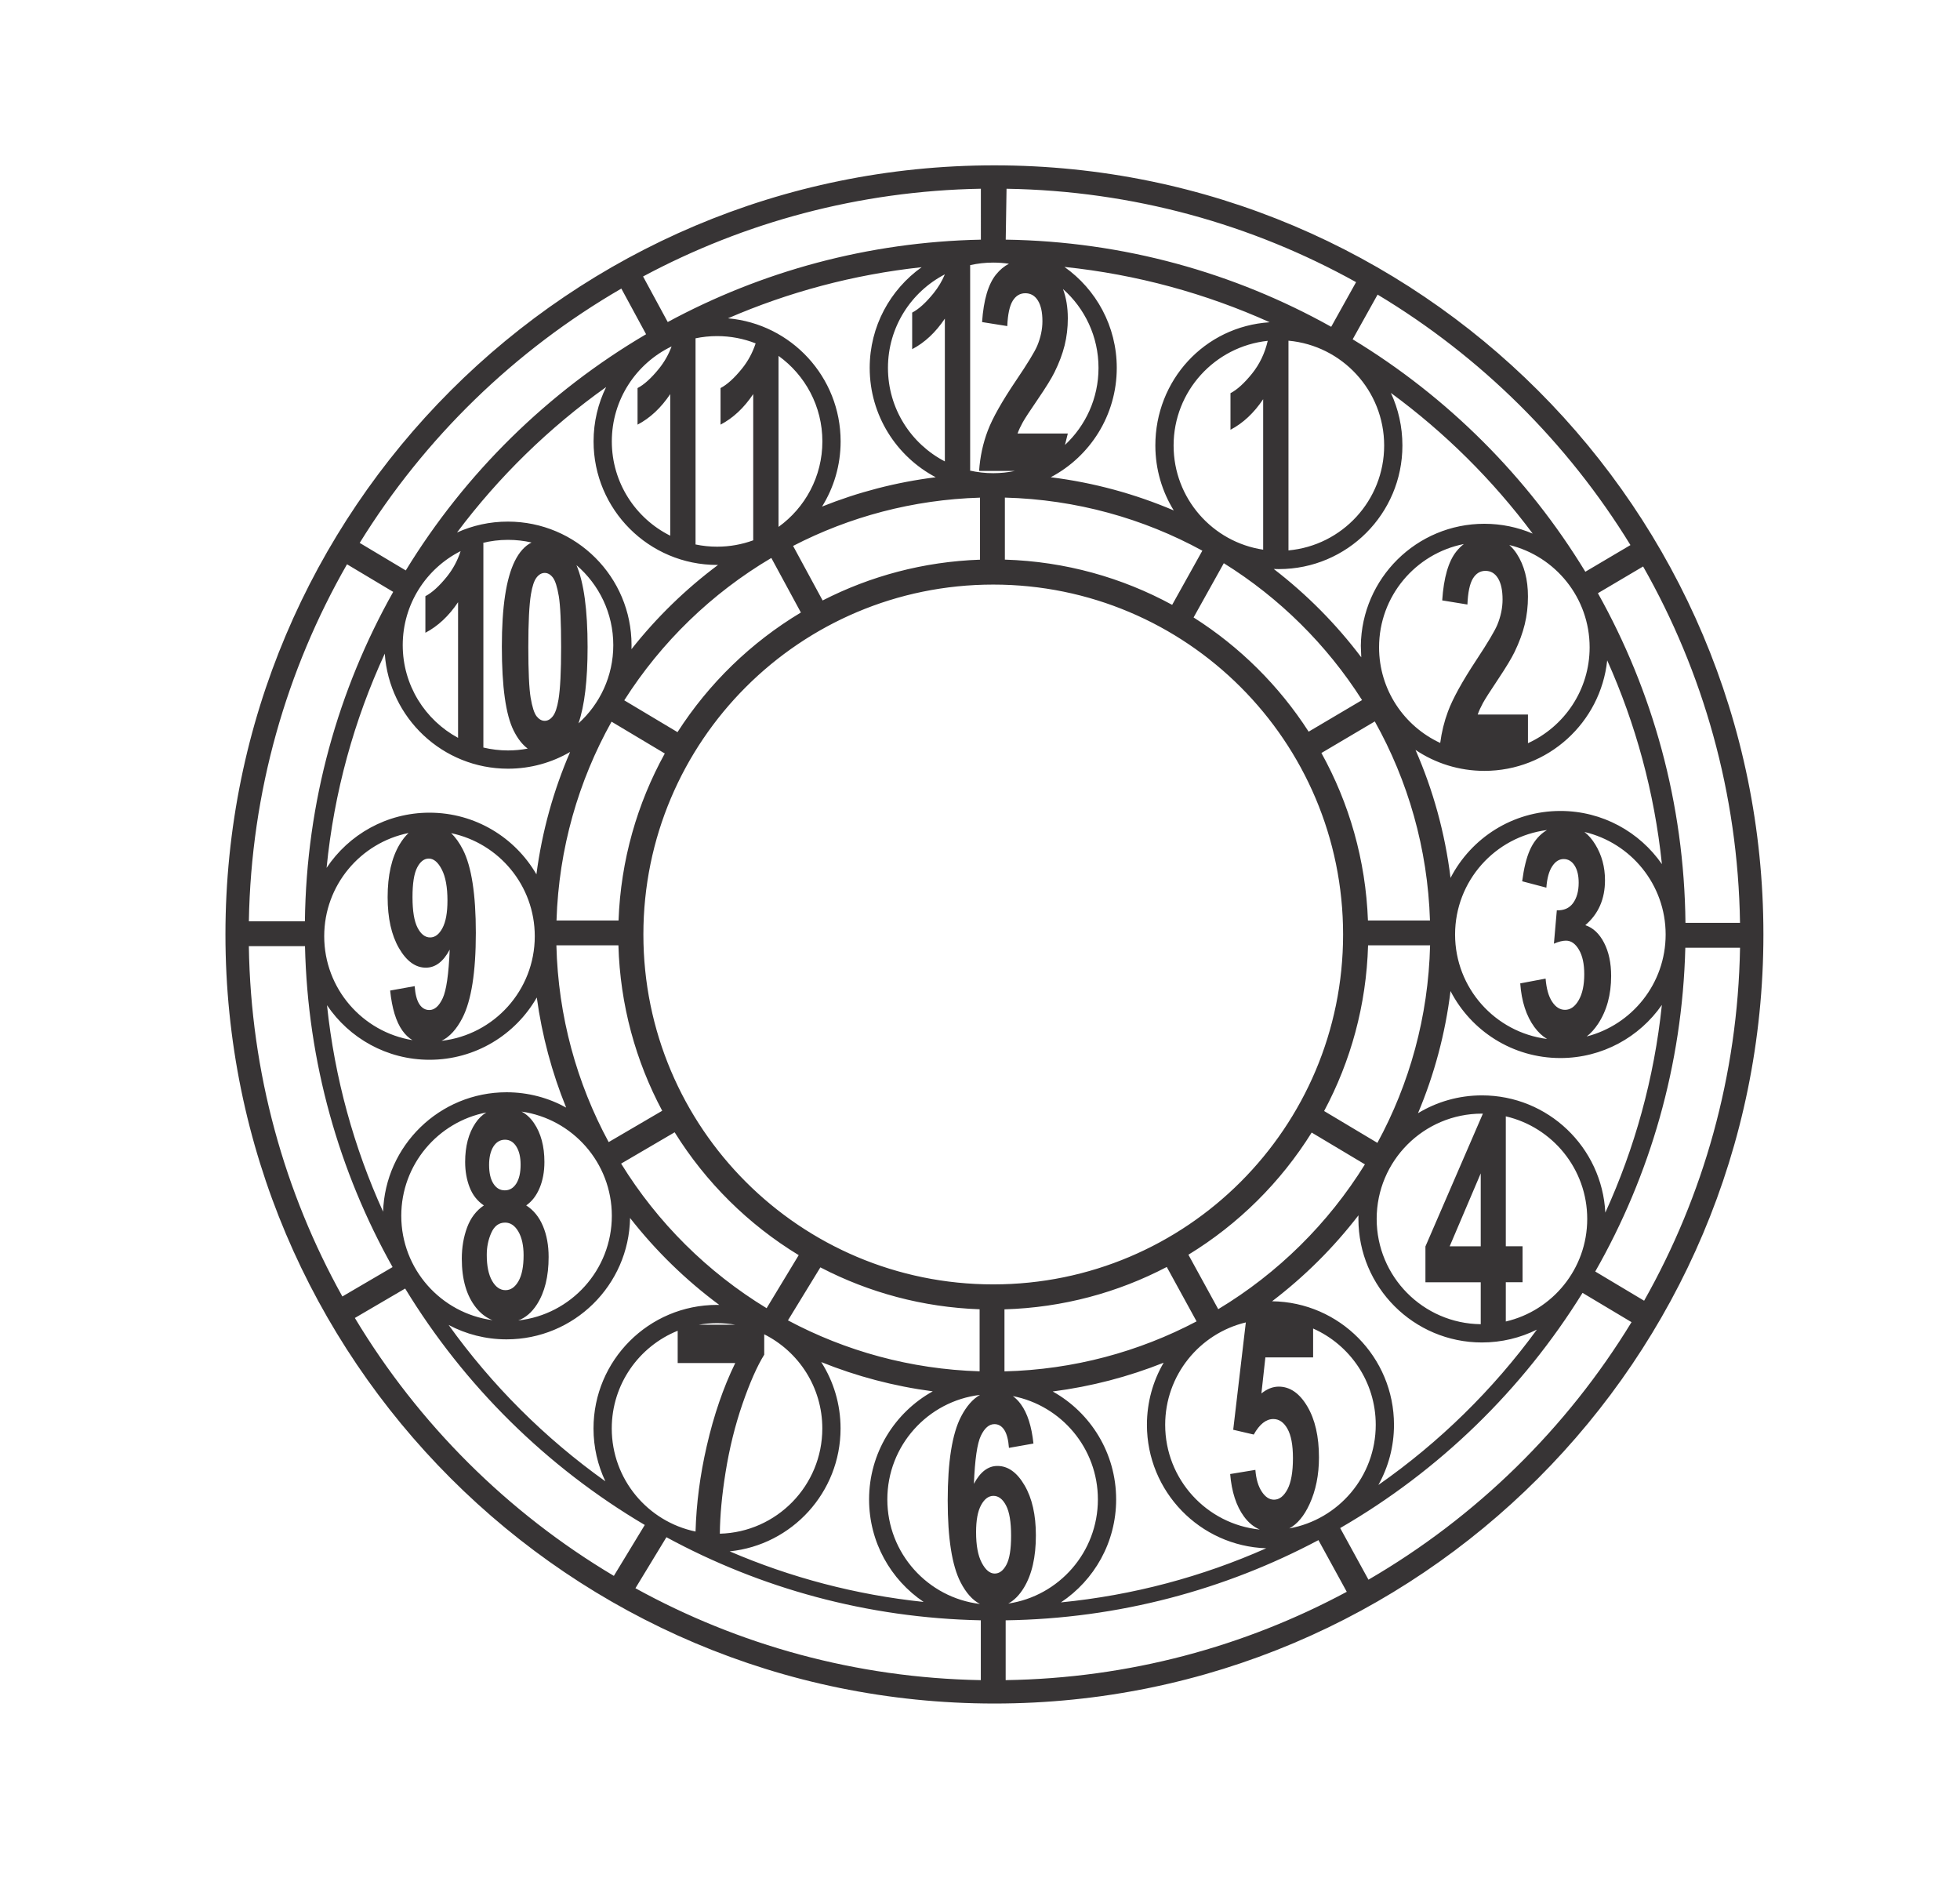 <?xml version="1.0" encoding="iso-8859-1"?>
<!-- Generator: Adobe Illustrator 28.5.0, SVG Export Plug-In . SVG Version: 9.03 Build 54727)  -->
<svg version="1.1" id="Livello_1" xmlns="http://www.w3.org/2000/svg" xmlns:xlink="http://www.w3.org/1999/xlink" x="0px" y="0px"
	 viewBox="0 0 903.127 868.516" style="enable-background:new 0 0 903.127 868.516;" xml:space="preserve">
<g id="&#x421;&#x43B;&#x43E;&#x439;_x0020_1">
	<path style="fill-rule:evenodd;clip-rule:evenodd;fill:#373435;" d="M634.764,135.729l-11.481,20.598
		c43.762,26.551,80.608,63.361,107.211,107.086l20.785-12.289C722.314,203.922,682.271,164.246,634.764,135.729L634.764,135.729z
		 M463.792,86.961l-0.374,23.444c54.391,0.817,105.468,15.303,149.969,40.155l11.464-20.57
		C577.014,103.402,522.174,87.893,463.792,86.961z M296.31,127.379l11.369,20.985c43.085-23.27,92.144-36.89,144.287-37.95V86.948
		C395.751,87.951,342.832,102.467,296.31,127.379z M140.492,424.448H114.67c1.036-59.793,17.37-115.856,45.224-164.476
		l21.285,12.718C155.879,317.646,141.173,369.358,140.492,424.448L140.492,424.448z M165.741,250.123l21.23,12.687
		c27.357-44.759,65.466-82.227,110.729-108.824l-11.396-21.033C237.094,161.458,195.6,201.813,165.741,250.123z M451.57,229.274
		v28.579c-26.052,0.904-50.637,7.582-72.521,18.789l-13.612-25.127C391.374,238.12,420.594,230.196,451.57,229.274L451.57,229.274z
		 M554.016,253.706l-13.909,24.958c-23.031-12.536-49.228-19.987-77.085-20.837v-28.576
		C495.927,230.112,526.865,238.874,554.016,253.706z M627.609,322.539l-24.61,14.55c-13.63-21.157-31.755-39.144-53.02-52.618
		l13.93-24.992C589.572,275.458,611.378,297.05,627.609,322.539L627.609,322.539z M801.762,425.178h-25.138
		c-0.558-55.115-15.142-106.872-40.349-151.878l20.835-12.318C784.731,309.558,800.852,365.523,801.762,425.178z M658.901,424.083
		h-28.583c-1.026-27.922-8.687-54.149-21.442-77.163l24.6-14.544C648.743,359.66,657.855,390.854,658.901,424.083L658.901,424.083z
		 M610.13,511.868c12.229-22.86,19.464-48.789,20.248-76.333h28.575c-0.804,32.897-9.506,63.837-24.276,91.002L610.13,511.868
		L610.13,511.868z M735.054,585.803c25.213-44.185,40.139-94.995,41.507-149.173h25.213
		c-1.032,59.041-16.968,114.449-44.201,162.631L735.054,585.803z M547.594,578.07l13.744,25.085
		c27.484-16.544,50.696-39.466,67.588-66.714l-24.533-14.658C590.116,544.68,570.632,563.998,547.594,578.07L547.594,578.07z
		 M617.527,703.999l13.032,23.786c49.618-28.828,91.363-69.716,121.216-118.648l-22.58-13.492
		C701.52,640.325,663.096,677.651,617.527,703.999z M462.839,603.234v28.583c31.905-0.806,61.963-9.047,88.521-23.039
		l-13.736-25.065C515.147,595.473,489.769,602.441,462.839,603.234z M463.389,746.507v27.554
		c56.793-0.84,110.24-15.485,157.17-40.696l-13.048-23.809C564.402,732.449,515.41,745.731,463.389,746.507z M307.071,708.218
		l-14.277,23.503c47.355,26.078,101.515,41.313,159.143,42.346v-27.57C399.56,745.428,350.295,731.685,307.071,708.218
		L307.071,708.218z M186.687,593.646l-23.176,13.56c29.32,48.796,70.413,89.712,119.343,118.825l14.247-23.458
		C251.945,675.907,213.945,638.407,186.687,593.646L186.687,593.646z M140.535,435.9h-25.874
		c0.902,58.511,16.432,113.479,43.097,161.406l23.136-13.54C156.276,539.855,141.767,489.516,140.535,435.9L140.535,435.9z
		 M285.009,424.082h-28.583c1.045-33.183,10.134-64.336,25.363-91.594l24.534,14.659
		C293.644,370.108,286.031,396.253,285.009,424.082L285.009,424.082z M312.182,337.309c14.426-22.468,33.914-41.376,56.851-55.115
		l-13.618-25.135c-27.435,16.21-50.695,38.738-67.768,65.588L312.182,337.309z M378.009,583.894l-14.936,24.418
		c26.47,14.119,56.461,22.499,88.313,23.475v-28.582c-26.272-0.939-51.051-7.746-73.066-19.153
		c-0.035-0.018-0.236-0.117-0.271-0.135C378.036,583.91,378.023,583.902,378.009,583.894L378.009,583.894z M368.028,578.264
		c-23.205-14.116-42.824-33.547-57.167-56.6l-24.664,14.432c16.754,27.152,39.775,50.029,67.043,66.61L368.028,578.264z
		 M457.663,269.325c89.032,0,161.206,72.174,161.206,161.206s-72.174,161.206-161.206,161.206
		c-89.032,0-161.206-72.174-161.206-161.206S368.631,269.325,457.663,269.325L457.663,269.325z M305.132,511.747
		c-12.185-22.833-19.396-48.718-20.179-76.212h-28.579c0.799,32.755,9.435,63.566,24.087,90.649L305.132,511.747L305.132,511.747z
		 M652.234,345.495c0.002,0.004,0.003,0.007,0.005,0.011c8.071,18.434,13.598,38.234,16.137,58.957
		c0.003-0.007,0.007-0.013,0.011-0.02c9.463-18.308,28.571-30.826,50.597-30.826c19.385,0,36.51,9.696,46.788,24.501
		c-3.451-33.128-12.134-64.701-25.211-93.878c-3.003,28.606-27.202,50.911-56.603,50.911
		C672.213,355.151,661.299,351.593,652.234,345.495L652.234,345.495z M335.434,146.653c0.029,0.003,0.059,0.005,0.089,0.008
		c29.042,2.58,51.82,26.983,51.82,56.694c0,11.022-3.135,21.314-8.562,30.032c16.536-6.625,34.097-11.232,52.382-13.51
		c-0.008-0.004-0.016-0.008-0.024-0.013c-18.075-9.538-30.398-28.52-30.398-50.373c0-19.133,9.447-36.065,23.929-46.385
		C393.277,126.495,363.293,134.584,335.434,146.653L335.434,146.653z M176.523,558.241l-0.035,1.902
		c0-0.587,0.009-1.172,0.027-1.756c0.928-30.618,26.05-55.164,56.893-55.164c9.956,0,19.317,2.558,27.459,7.052
		c-6.504-16.025-11.107-33.023-13.529-50.715c-9.81,17.14-28.277,28.693-49.436,28.693c-19.664,0-37.001-9.977-47.227-25.143
		C154.197,496.716,163.105,528.719,176.523,558.241z M331.418,601.194c-15.44-11.44-29.273-24.925-41.1-40.053
		c-0.533,30.97-25.814,55.922-56.911,55.922c-9.644,0-18.729-2.4-26.69-6.635c19.935,27.804,44.36,52.173,72.222,72.034
		c-0.005-0.011-0.01-0.022-0.016-0.033c-3.493-7.376-5.447-15.623-5.447-24.324c0-31.43,25.489-56.919,56.919-56.919
		C330.737,601.185,331.078,601.188,331.418,601.194L331.418,601.194z M429.801,641.008c-17.932-2.352-35.16-6.942-51.393-13.484
		c0.011,0.018,0.023,0.037,0.035,0.055c5.617,8.822,8.872,19.294,8.872,30.525c0,29.464-22.4,53.707-51.095,56.625
		c27.911,11.998,57.938,20.009,89.368,23.306c-15.162-10.227-25.134-27.562-25.134-47.221
		C400.454,669.386,412.301,650.719,429.801,641.008L429.801,641.008z M583.453,713.314c-30.529-1.028-54.971-26.109-54.971-56.887
		c0-10.418,2.801-20.184,7.69-28.585c0.004-0.007,0.008-0.013,0.012-0.02c-16.157,6.441-33.292,10.953-51.119,13.253
		c0.013,0.007,0.027,0.015,0.04,0.022c17.413,9.736,29.188,28.354,29.188,49.716c0,19.783-10.098,37.212-25.421,47.413
		c-0.01,0.007-0.02,0.013-0.03,0.02C522.222,734.961,554.044,726.363,583.453,713.314L583.453,713.314z M586.151,599.513
		c31.085,0.401,56.17,25.735,56.17,56.915c0,10.062-2.613,19.516-7.196,27.719c28.124-19.659,52.828-43.875,73.041-71.578
		c-0.007,0.003-0.014,0.007-0.021,0.01c-7.62,3.787-16.209,5.917-25.294,5.917c-31.431,0-56.919-25.489-56.919-56.919
		c0-0.537,0.008-1.073,0.022-1.608c0.001-0.018,0.001-0.036,0.001-0.054C614.492,574.802,601.098,588.125,586.151,599.513
		L586.151,599.513z M668.367,456.593c-2.416,19.721-7.536,38.609-14.982,56.276c8.596-5.212,18.681-8.213,29.465-8.213
		c30.448,0,55.32,23.921,56.845,53.991c0,0.008,0.001,0.016,0.001,0.025c13.54-29.684,22.528-61.878,26.059-95.694
		c-0.009,0.013-0.018,0.026-0.028,0.04c-10.284,14.77-27.388,24.438-46.745,24.438C696.942,487.456,677.823,474.921,668.367,456.593
		L668.367,456.593z M640.888,181.026c0.007,0.014,0.013,0.029,0.02,0.043c3.406,7.333,5.292,15.532,5.292,24.202
		c0,31.43-25.489,56.919-56.919,56.919c-0.759,0-1.515-0.015-2.267-0.044c-0.029-0.001-0.058-0.002-0.087-0.003
		c15.197,11.684,28.77,25.378,40.319,40.684c0-0.245-0.207-5.085-0.204-5.33c0.394-31.091,25.73-56.184,56.915-56.184
		c7.906,0,15.436,1.614,22.279,4.529C687.798,221.13,665.759,199.263,640.888,181.026L640.888,181.026z M279.29,178.327
		c-3.705,7.554-5.786,16.049-5.786,25.029c0,31.43,25.489,56.919,56.919,56.919c0.145,0,0.29-0.001,0.435-0.002
		c-14.933,11.142-28.352,24.202-39.89,38.815c0.02-0.617,0.03-1.236,0.03-1.858c0-31.43-25.418-56.867-56.919-56.919
		c-8.382-0.014-16.336,1.783-23.495,5.02C229.863,219.597,253.061,196.97,279.29,178.327L279.29,178.327z M247.172,402.822
		c2.58-19.78,7.891-38.703,15.53-56.385c-8.41,4.903-18.189,7.713-28.624,7.713c-30.117,0-54.754-23.385-56.784-53.008
		c-14.093,30.54-23.367,63.761-26.809,98.695c10.201-15.323,27.631-25.422,47.415-25.422
		C218.943,374.415,237.321,385.839,247.172,402.822L247.172,402.822z M585.056,148.469c-30.059,1.922-52.725,26.75-52.695,56.802
		c0.011,10.968,3.116,21.21,8.489,29.898c-0.003-0.001-0.006-0.003-0.009-0.004c-17.779-7.584-36.803-12.813-56.681-15.289
		c0.008-0.004,0.015-0.008,0.023-0.012c18.075-9.538,30.398-28.52,30.398-50.373c0-19.213-9.526-36.205-24.11-46.513
		C523.865,126.443,555.676,135.235,585.056,148.469L585.056,148.469z M320.492,705.601c-22.039-4.574-38.607-24.104-38.607-47.497
		c0-20.376,12.571-37.82,30.378-45.003v14.879h26.52c-5.482,11.248-9.86,23.975-13.132,38.25
		C322.569,679.59,320.858,692.707,320.492,705.601z M352.141,614.733c15.87,7.975,26.765,24.402,26.765,43.371
		c0,26.355-21.028,47.807-47.218,48.493c0.075-8.365,0.952-17.772,2.631-28.242c1.785-11.11,4.378-21.62,7.777-31.482
		c3.414-9.886,6.757-17.462,10.044-22.751L352.141,614.733L352.141,614.733z M330.396,609.593c2.893,0,5.726,0.254,8.48,0.74h-16.96
		C324.669,609.847,327.503,609.593,330.396,609.593z M250.987,263.953c-1.403,0-2.663,0.722-3.768,2.143
		c-1.105,1.443-1.969,4.014-2.578,7.714c-0.793,4.804-1.204,12.879-1.204,24.247c0,11.367,0.369,19.172,1.077,23.412
		c0.723,4.263,1.629,7.082,2.72,8.503c1.105,1.398,2.352,2.12,3.754,2.12c1.416,0,2.677-0.722,3.782-2.165
		c1.105-1.421,1.969-3.992,2.578-7.691c0.793-4.759,1.204-12.811,1.204-24.179c0-11.368-0.368-19.172-1.077-23.435
		c-0.723-4.24-1.629-7.082-2.72-8.525C253.65,264.674,252.404,263.953,250.987,263.953L250.987,263.953z M265.632,260.388
		c10.379,8.898,16.958,22.103,16.958,36.842c0,14.301-6.194,27.157-16.042,36.037c2.798-8.125,4.202-19.862,4.202-35.211
		C270.749,280.989,269.039,268.434,265.632,260.388L265.632,260.388z M211.066,339.942c-15.18-8.198-25.498-24.251-25.498-42.711
		c0-18.931,10.853-35.332,26.673-43.324c-1.416,4.369-3.525,8.287-6.317,11.763c-3.57,4.421-6.885,7.421-9.916,8.999v16.849
		c5.78-3.022,10.795-7.714,15.059-14.074L211.066,339.942L211.066,339.942z M234.079,248.72c3.728,0,7.356,0.421,10.843,1.218
		c-3.079,1.551-5.647,4.397-7.704,8.534c-3.981,8.007-5.978,21.134-5.978,39.381c0,18.585,1.813,31.509,5.44,38.749
		c1.857,3.719,4.014,6.479,6.472,8.288c-2.94,0.557-5.971,0.852-9.072,0.852c-3.91,0-7.711-0.466-11.353-1.341v-94.25h-0.374
		C226.107,249.217,230.035,248.72,234.079,248.72L234.079,248.72z M206.181,414.879c0-6.133-0.864-10.883-2.593-14.249
		c-1.728-3.389-3.74-5.073-6.007-5.073c-2.154,0-3.953,1.384-5.369,4.15c-1.431,2.767-2.139,7.309-2.139,13.626
		c0,6.387,0.779,11.09,2.323,14.065c1.544,2.997,3.485,4.496,5.808,4.496c2.238,0,4.137-1.43,5.666-4.311
		C205.416,424.701,206.181,420.459,206.181,414.879L206.181,414.879z M190.057,479.21c-23.058-3.751-40.668-23.759-40.668-47.875
		c0-23.486,16.7-43.078,38.869-47.551c-1.498,1.388-2.877,3.138-4.135,5.249c-3.669,6.156-5.511,14.249-5.511,24.302
		c0,9.638,1.742,17.454,5.213,23.472c3.471,5.995,7.608,9.015,12.396,9.015c4.392,0,8.061-2.767,10.993-8.323
		c-0.467,11.367-1.544,18.837-3.244,22.434c-1.686,3.597-3.726,5.395-6.134,5.395c-1.913,0-3.442-0.899-4.604-2.697
		c-1.162-1.799-1.884-4.565-2.167-8.301l-11.291,2.029c0.836,8.185,2.72,14.341,5.653,18.469
		C186.777,476.727,188.321,478.187,190.057,479.21L190.057,479.21z M207.862,383.85c22.01,4.596,38.549,24.112,38.549,47.485
		c0,24.908-18.784,45.434-42.955,48.192c3.729-1.825,6.932-5.337,9.609-10.533c4.122-8.024,6.191-21.074,6.191-39.197
		c0-17.777-1.983-30.55-5.936-38.32C211.687,388.276,209.868,385.734,207.862,383.85z M224.289,578.134
		c0,5.12,0.822,9.112,2.465,11.977c1.643,2.864,3.697,4.285,6.163,4.285c2.408,0,4.406-1.376,5.978-4.128
		c1.573-2.752,2.366-6.721,2.366-11.932c0-4.533-0.808-8.187-2.408-10.939c-1.601-2.751-3.641-4.127-6.106-4.127
		c-2.848,0-4.973,1.579-6.361,4.691C224.983,571.097,224.289,574.481,224.289,578.134z M225.365,536.656
		c0,3.699,0.652,6.586,1.969,8.638c1.318,2.075,3.06,3.113,5.256,3.113c2.21,0,3.981-1.038,5.312-3.135
		c1.318-2.098,1.983-4.985,1.983-8.684c0-3.496-0.652-6.27-1.969-8.368c-1.318-2.097-3.046-3.135-5.213-3.135
		c-2.238,0-4.023,1.06-5.355,3.158C226.031,530.363,225.365,533.16,225.365,536.656L225.365,536.656z M226.932,608.222
		c-23.726-3.167-42.035-23.488-42.035-48.079c0-23.597,16.86-43.262,39.186-47.612c-1.93,1.166-3.601,2.795-5.007,4.885
		c-3.173,4.714-4.746,10.691-4.746,17.909c0,4.218,0.68,8.12,2.054,11.661c1.36,3.541,3.556,6.338,6.574,8.368
		c-3.513,2.368-6.091,5.752-7.721,10.127c-1.629,4.399-2.451,9.203-2.451,14.435c0,9.518,2.167,17.006,6.517,22.487
		C221.513,605.178,224.055,607.116,226.932,608.222L226.932,608.222z M240.324,512.125c23.511,3.359,41.594,23.579,41.594,48.018
		c0,24.967-18.873,45.531-43.127,48.211c3.391-1.256,6.268-3.728,8.632-7.417c3.584-5.594,5.369-12.856,5.369-21.811
		c0-5.413-0.878-10.195-2.635-14.323c-1.756-4.15-4.321-7.308-7.692-9.45c2.649-1.849,4.718-4.533,6.177-8.03
		c1.473-3.519,2.21-7.511,2.21-11.999c0-7.218-1.601-13.195-4.802-17.909C244.463,515.071,242.554,513.306,240.324,512.125z
		 M449.757,705.903c0,6.072,0.864,10.78,2.607,14.077c1.742,3.32,3.74,4.98,5.978,4.98c2.167,0,3.952-1.364,5.397-4.071
		c1.445-2.706,2.153-7.163,2.153-13.326c0-6.345-0.765-11.007-2.323-13.963c-1.544-2.957-3.485-4.435-5.808-4.435
		c-2.238,0-4.137,1.41-5.681,4.23C450.522,696.215,449.757,700.4,449.757,705.903L449.757,705.903z M451.538,738.973
		c-24.037-2.883-42.676-23.348-42.676-48.16c0-24.822,18.655-45.294,42.706-48.164c-3.343,1.904-6.247,5.219-8.71,9.948
		c-4.122,7.914-6.177,20.809-6.177,38.706c0,17.465,1.983,30.018,5.936,37.682C445.142,733.882,448.119,737.208,451.538,738.973
		L451.538,738.973z M466.701,643.202c22.325,4.351,39.183,24.015,39.183,47.611c0,24.338-17.933,44.493-41.303,47.976
		c2.755-1.481,5.174-3.938,7.247-7.371c3.655-6.049,5.483-14.054,5.483-24.06c0-9.415-1.742-17.102-5.214-23.037
		c-3.47-5.958-7.636-8.937-12.509-8.937c-4.321,0-7.919,2.752-10.837,8.255c0.453-11.234,1.516-18.625,3.216-22.173
		c1.714-3.571,3.797-5.344,6.247-5.344c1.856,0,3.372,0.887,4.533,2.661c1.162,1.797,1.884,4.548,2.153,8.278l11.29-2.001
		c-0.836-7.914-2.762-13.941-5.794-18.102C469.274,645.424,468.042,644.172,466.701,643.202L466.701,643.202z M580.501,704.692
		c-24.486-2.458-43.61-23.132-43.61-48.265c0-22.878,15.847-42.059,37.159-47.172l-5.811,49.456l9.463,2.208
		c2.663-4.758,5.666-7.148,9.01-7.148c2.677,0,4.859,1.503,6.53,4.508c1.686,3.005,2.522,7.512,2.522,13.5
		c0,6.397-0.85,11.2-2.536,14.387c-1.686,3.164-3.754,4.758-6.191,4.758c-2.125,0-4.009-1.229-5.638-3.711
		c-1.629-2.458-2.621-5.805-2.946-10.016l-11.617,1.912c0.68,8.195,2.805,14.706,6.346,19.555
		C575.265,701.514,577.703,703.521,580.501,704.692L580.501,704.692z M605.058,612.068c16.996,7.545,28.855,24.569,28.855,44.359
		c0,23.823-17.184,43.641-39.83,47.734c3.713-2.007,6.816-5.726,9.318-11.165c2.904-6.306,4.349-13.499,4.349-21.536
		c0-9.652-1.799-17.506-5.397-23.562c-3.584-6.033-7.976-9.06-13.147-9.06c-2.72,0-5.369,1.047-7.976,3.141l1.828-16.618h22V612.068
		L605.058,612.068z M682.29,574.184v-33.598l-14.306,33.598H682.29z M693.842,514.317c21.494,4.981,37.518,24.253,37.518,47.259
		c0,23.006-16.025,42.276-37.518,47.258v-18.081h7.726v-16.57h-7.726V514.317L693.842,514.317z M682.85,513.065
		c0.145,0,0.289,0.004,0.434,0.005l-26.476,61.182v16.501h25.482v19.326c-26.529-0.301-47.951-21.903-47.951-48.503
		C634.339,534.789,656.063,513.065,682.85,513.065z M712.851,478.662c-23.893-3.016-42.379-23.416-42.379-48.126
		c0-24.695,18.464-45.088,42.337-48.122c-0.468,0.276-0.928,0.579-1.379,0.907c-2.79,2.042-4.977,4.842-6.534,8.399
		c-1.571,3.557-2.731,8.33-3.509,14.296l11.144,2.937c0.308-4.291,1.204-7.573,2.672-9.799c1.454-2.249,3.216-3.374,5.286-3.374
		c2.085,0,3.773,0.987,5.036,2.96c1.263,1.974,1.894,4.613,1.894,7.94c0,3.901-0.866,7.022-2.584,9.385
		c-1.718,2.341-4.214,3.442-7.488,3.328l-1.336,15.375c2.158-0.941,4.008-1.4,5.55-1.4c2.349,0,4.346,1.377,5.976,4.177
		c1.644,2.777,2.452,6.54,2.452,11.29c0,5.026-0.852,8.996-2.555,11.956c-1.703,2.96-3.803,4.452-6.299,4.452
		c-2.32,0-4.302-1.239-5.932-3.718c-1.644-2.455-2.642-6.012-3.024-10.671l-11.687,2.203c0.602,8.307,2.775,15.008,6.534,20.148
		C708.76,475.57,710.702,477.388,712.851,478.662L712.851,478.662z M730.06,383.298c21.451,5.013,37.434,24.263,37.434,47.239
		c0,22.603-15.467,41.6-36.392,46.983c1.891-1.452,3.63-3.371,5.215-5.757c4.038-6.104,6.064-13.471,6.064-22.122
		c0-5.966-1.086-11.061-3.245-15.26c-2.173-4.223-5.051-6.93-8.663-8.147c6.049-5.14,9.074-12.048,9.074-20.699
		c0-6.104-1.483-11.566-4.434-16.408C733.63,386.678,731.946,384.734,730.06,383.298L730.06,383.298z M663.622,342.282
		c-16.632-7.692-28.176-24.524-28.176-44.05c0-23.553,16.797-43.19,39.062-47.588c-1.228,0.945-2.379,2.085-3.451,3.42
		c-3.655,4.575-5.822,12.083-6.516,22.549l11.616,1.894c0.227-5.545,1.062-9.519,2.493-11.921c1.445-2.38,3.372-3.581,5.808-3.581
		c2.465,0,4.392,1.132,5.794,3.419c1.403,2.287,2.097,5.545,2.097,9.773c0,3.835-0.807,7.716-2.408,11.644
		c-1.19,2.842-4.406,8.271-9.675,16.242c-6.517,9.889-10.894,17.813-13.104,23.797C665.453,332.477,664.28,337.277,663.622,342.282
		L663.622,342.282z M695.451,251.096c21.24,5.164,37.017,24.31,37.017,47.137c0,19.62-11.655,36.522-28.417,44.163v-13.197h-23.162
		c0.609-1.71,1.417-3.466,2.394-5.268c0.978-1.802,3.315-5.476,6.998-10.974c3.669-5.499,6.219-9.727,7.636-12.661
		c2.125-4.413,3.683-8.641,4.661-12.684c0.977-4.043,1.473-8.294,1.473-12.753c0-7.855-1.714-14.416-5.142-19.707
		C697.873,253.561,696.72,252.209,695.451,251.096L695.451,251.096z M358.727,163.958c12.236,8.808,20.207,23.173,20.207,39.397
		c0,16.224-7.971,30.588-20.207,39.395V163.958z M308.83,246.8c-15.953-7.946-26.918-24.416-26.918-43.445
		c0-19.278,11.253-35.934,27.546-43.757c-1.392,3.743-3.317,7.139-5.771,10.194c-3.57,4.42-6.885,7.421-9.916,8.999v16.849
		c5.78-3.022,10.795-7.714,15.059-14.074V246.8z M330.423,154.844c6.269,0,12.261,1.19,17.762,3.356
		c-1.415,4.3-3.504,8.161-6.259,11.591c-3.57,4.42-6.885,7.421-9.916,8.999v16.849c5.78-3.022,10.795-7.714,15.059-14.074v67.368
		c-5.192,1.897-10.797,2.933-16.644,2.933c-3.405,0-6.727-0.352-9.934-1.021v-94.981
		C323.696,155.197,327.018,154.844,330.423,154.844z M582.041,253.243c-23.354-3.497-41.271-23.645-41.271-47.972
		c0-25.053,19.002-45.674,43.376-48.241c-1.338,5.743-3.758,10.776-7.247,15.119c-3.57,4.421-6.885,7.421-9.916,8.999v16.849
		c5.78-3.022,10.795-7.714,15.059-14.075V253.243z M593.7,156.962c24.716,2.234,44.092,23.011,44.092,48.309
		s-19.375,46.074-44.092,48.308V156.962z M489.798,133.159c10.041,8.888,16.374,21.872,16.374,36.332
		c0,14.014-5.949,26.638-15.454,35.495l1.31-5.267h-23.162c0.609-1.669,1.417-3.383,2.394-5.143
		c0.977-1.759,3.315-5.345,6.998-10.714c3.669-5.368,6.219-9.496,7.636-12.36c2.125-4.308,3.683-8.435,4.661-12.383
		c0.977-3.947,1.473-8.097,1.473-12.45C492.028,141.621,491.284,137.119,489.798,133.159L489.798,133.159z M435.369,212.581
		c-15.574-8.074-26.218-24.341-26.218-43.091c0-18.752,10.648-35.022,26.225-43.096c-1.325,3.13-3.042,6.005-5.149,8.628
		c-3.57,4.421-6.885,7.421-9.917,8.999v16.849c5.78-3.022,10.795-7.714,15.059-14.075V212.581z M457.661,120.98
		c2.458,0,4.873,0.185,7.234,0.537c-2.162,1.111-4.115,2.729-5.861,4.853c-3.655,4.466-5.823,11.796-6.517,22.014l11.617,1.849
		c0.226-5.413,1.062-9.293,2.493-11.638c1.445-2.323,3.372-3.496,5.808-3.496c2.465,0,4.392,1.105,5.794,3.338
		s2.097,5.413,2.097,9.541c0,3.744-0.808,7.533-2.408,11.368c-1.19,2.774-4.406,8.074-9.676,15.856
		c-6.517,9.653-10.894,17.39-13.104,23.231c-2.224,5.842-3.542,12.022-3.995,18.54h16.487c-3.218,0.673-6.552,1.028-9.969,1.028
		c-3.725,0-7.351-0.422-10.836-1.217h0.202v-94.632C450.45,121.386,454.008,120.98,457.661,120.98L457.661,120.98z M458.211,76.178
		c195.691,0,354.331,158.64,354.331,354.331S653.903,784.839,458.211,784.839S103.881,626.2,103.881,430.508
		S262.52,76.178,458.211,76.178L458.211,76.178z"/>
</g>
</svg>
